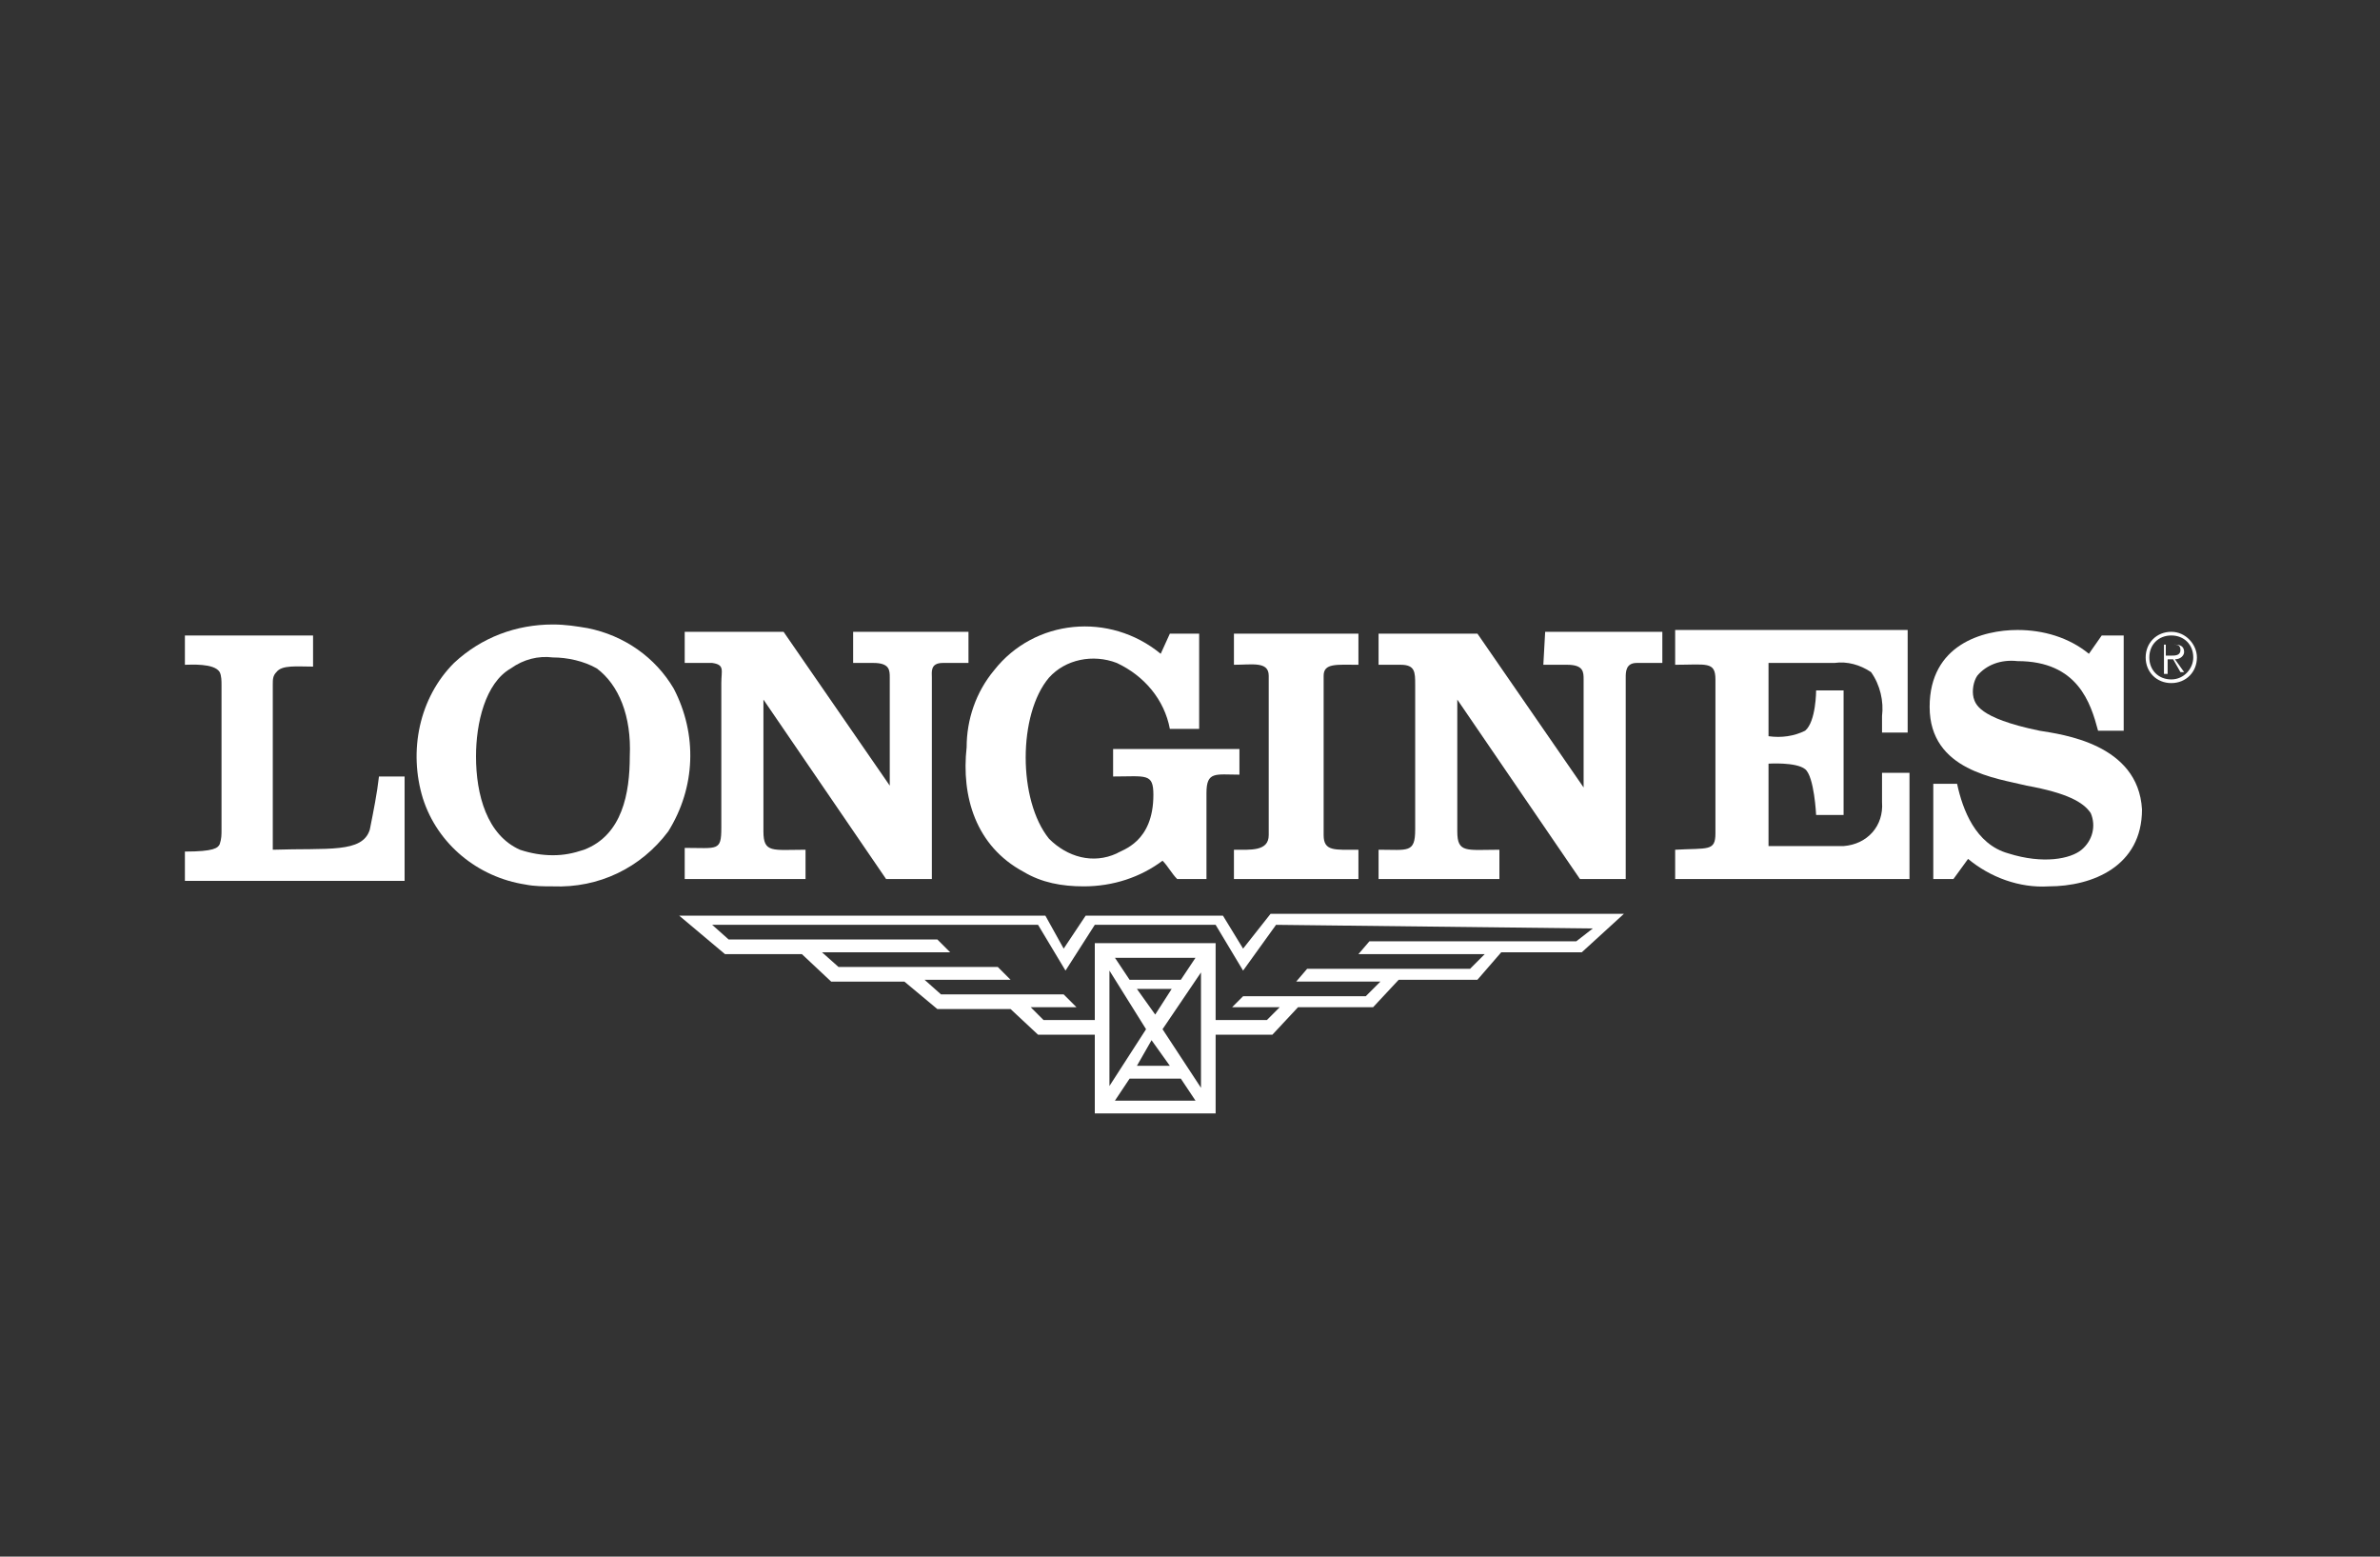 <?xml version="1.0" encoding="utf-8"?>
<!-- Generator: Adobe Illustrator 22.0.1, SVG Export Plug-In . SVG Version: 6.00 Build 0)  -->
<svg version="1.1" id="Vrstva_1" xmlns="http://www.w3.org/2000/svg" xmlns:xlink="http://www.w3.org/1999/xlink" x="0px" y="0px"
	 viewBox="0 0 130 85" style="enable-background:new 0 0 130 85;" xml:space="preserve">
<rect x="0" y="0" width="130" height="85" fill="#333333" stroke="none"/>
<style type="text/css">
	.st0{fill:#FFFFFF;}
</style>
<title>Logo_Longines</title>
<path class="st0" d="M20.2,45.3c-0.4,1.3-2.3,1-5.3,1.1c0,0,0-8.8,0-9c0-0.3,0-0.5,0.2-0.7c0.3-0.4,1.1-0.3,2-0.3v-1.7h-7v1.6
	c0.3,0,1.6-0.1,1.9,0.4c0.1,0.2,0.1,0.5,0.1,0.7c0,0.3,0,7.9,0,7.9c0,0.3,0,0.5-0.1,0.8c-0.1,0.2-0.3,0.4-1.9,0.4c0,0.7,0,1.6,0,1.6
	h12v-5.7h-1.4C20.6,43.3,20.4,44.3,20.2,45.3z"/>
<path class="st0" d="M119.3,35.6c0-0.3-0.2-0.4-0.5-0.4h-0.6v1.6h0.2V36h0.3l0.4,0.7h0.2l-0.5-0.7C119.1,36,119.3,35.8,119.3,35.6z
	 M118.6,35.8h-0.3v-0.6h0.4c0.2,0,0.4,0,0.4,0.3S118.8,35.8,118.6,35.8z"/>
<path class="st0" d="M118.6,34.5c-0.8,0-1.4,0.6-1.4,1.4s0.6,1.4,1.4,1.4s1.4-0.6,1.4-1.4C120,35.2,119.4,34.5,118.6,34.5
	C118.7,34.5,118.6,34.5,118.6,34.5z M118.6,37.1c-0.7,0-1.2-0.5-1.2-1.2s0.5-1.2,1.2-1.2s1.2,0.5,1.2,1.2l0,0
	C119.8,36.5,119.3,37.1,118.6,37.1C118.7,37.1,118.6,37.1,118.6,37.1L118.6,37.1z"/>
<path class="st0" d="M69.3,36.9v8.7c0,0.9-1,0.8-1.9,0.8V48h6.8v-1.6c-1.3,0-1.9,0.1-1.9-0.8v-8.7c0-0.7,0.7-0.6,1.9-0.6v-1.7h-6.8
	v1.7C68.4,36.3,69.3,36.1,69.3,36.9z"/>
<path class="st0" d="M111.4,39.9c-3.4-0.7-3.5-1.5-3.6-1.8c-0.1-0.4,0-0.9,0.2-1.2c0.5-0.6,1.3-0.9,2.2-0.8c3.3,0,4,2.3,4.4,3.8h1.4
	v-5.2h-1.2l-0.7,1c-1.1-0.9-2.5-1.3-3.9-1.3c-1.9,0-4.8,0.8-4.8,4.2c0,3.5,3.7,3.9,5.3,4.3c2.2,0.4,3.1,0.9,3.5,1.5
	c0.3,0.7,0.1,1.5-0.5,2s-2.1,0.8-4,0.2c-1.8-0.5-2.5-2.4-2.8-3.8h-1.3V48h1.1l0.8-1.1c1.2,1,2.8,1.6,4.4,1.5c2.4,0,5.1-1.1,5.1-4.2
	C116.8,40.6,112.6,40.1,111.4,39.9z"/>
<path class="st0" d="M84.3,36.3h1.3c0.9,0,0.9,0.4,0.9,0.8c0,2.2,0,5.9,0,5.9l-5.8-8.4h-5.4v1.7h1.2c0.8,0,0.8,0.4,0.8,1.1v7.9
	c0,1.3-0.4,1.1-2,1.1V48h6.6v-1.6c-1.8,0-2.3,0.2-2.3-1v-7.2l6.7,9.8h2.5V37c0-0.3,0-0.8,0.6-0.8h1.4v-1.7h-6.4L84.3,36.3L84.3,36.3
	z"/>
<path class="st0" d="M91.5,36.3c1.7,0,2.2-0.2,2.2,0.8v8.4c0,1-0.4,0.8-2.2,0.9V48h12.8v-5.8h-1.5v1.6c0.1,1.3-0.8,2.3-2.1,2.4
	c-0.2,0-0.3,0-0.5,0h-3.6v-4.5c0,0,1.5-0.1,2,0.3s0.6,2.5,0.6,2.5h1.5v-6.8h-1.5c0,0,0,1.7-0.6,2.2c-0.6,0.3-1.3,0.4-2,0.3v-4h3.6
	c0.7-0.1,1.4,0.1,2,0.5c0.5,0.7,0.7,1.6,0.6,2.4c0,0.6,0,0.9,0,0.9h1.4v-5.6H91.5V36.3z"/>
<path class="st0" d="M67.9,51.8L66.8,50h-7.5l-1.2,1.8l-1-1.8h-20l2.5,2.1h4.2l1.6,1.5h4l1.8,1.5h4l1.5,1.4h3.1v4.3h6.6v-4.3h3.1
	l1.4-1.5H75l1.4-1.5h4.3L82,52h4.4l2.3-2.1H69.4L67.9,51.8z M62.1,54H64l-0.9,1.4L62.1,54z M63.9,58.2h-1.8l0.8-1.4L63.9,58.2z
	 M61.7,53.5l-0.8-1.2h4.4l-0.8,1.2H61.7z M62.6,56.2l-2,3.1V53L62.6,56.2z M60.9,60.1l0.8-1.2h2.8l0.8,1.2H60.9z M65.6,59.4
	l-2.1-3.2l2.1-3.1V59.4z M87,50.7l-0.9,0.7H74.8l-0.6,0.7h6.9l-0.8,0.8h-8.9l-0.6,0.7h4.6l-0.8,0.8h-6.7L67.3,55h2.6l-0.7,0.7h-2.8
	v-4.2h-6.6v4.2H57L56.3,55h2.5l-0.7-0.7h-6.7l-0.9-0.8h4.7l-0.7-0.7h-8.7L44.9,52h7l-0.7-0.7H39.8l-0.9-0.8h17.8l1.5,2.5l1.6-2.5
	h6.6l1.5,2.5l1.8-2.5L87,50.7z"/>
<path class="st0" d="M46.5,36.2h1.2c0.9,0,0.9,0.4,0.9,0.8c0,2.2,0,5.9,0,5.9l-5.8-8.4h-5.4v1.7h1.5c0.7,0.1,0.5,0.4,0.5,1.1v7.9
	c0,1.3-0.2,1.1-2,1.1V48H44v-1.6c-1.8,0-2.3,0.2-2.3-1v-7.2l6.7,9.8h2.5V37c0-0.3-0.1-0.8,0.6-0.8h1.4v-1.7h-6.3v1.7H46.5z"/>
<path class="st0" d="M36.8,37.6c-1-1.7-2.7-2.9-4.7-3.3c-0.6-0.1-1.2-0.2-1.9-0.2c-2,0-3.9,0.7-5.4,2.1c-1.9,1.9-2.5,4.8-1.7,7.4
	c0.8,2.5,3,4.3,5.6,4.7c0.5,0.1,1,0.1,1.5,0.1c2.5,0.1,4.8-1,6.3-3C38,43,38.1,40.1,36.8,37.6z M34.4,41.3c0,2-0.4,4.3-2.5,5.1
	c-0.6,0.2-1.1,0.3-1.7,0.3s-1.2-0.1-1.8-0.3c-1.8-0.8-2.4-3-2.4-5.1c0-1.8,0.5-4,1.9-4.8c0.7-0.5,1.5-0.7,2.3-0.6
	c0.8,0,1.7,0.2,2.4,0.6C33.8,37.4,34.5,39.1,34.4,41.3L34.4,41.3z"/>
<path class="st0" d="M55.9,47.6c1,0.6,2.1,0.8,3.3,0.8c1.6,0,3.1-0.5,4.3-1.4c0.3,0.3,0.5,0.7,0.8,1h1.6v-4.7c0-1.2,0.5-1,1.8-1
	v-1.4h-6.9v1.5c1.8,0,2.2-0.2,2.2,1c0,2.6-1.7,3-2,3.2c-1.3,0.6-2.7,0.2-3.7-0.8c-1.7-2.1-1.7-6.8,0-8.8c0.9-1,2.4-1.3,3.7-0.8
	c1.5,0.7,2.6,2,2.9,3.6h1.6v-5.2h-1.6l-0.5,1.1c-2.8-2.3-6.9-1.9-9.1,0.9c-1,1.2-1.5,2.7-1.5,4.2C52.5,43.5,53.3,46.2,55.9,47.6z"/>
</svg>
